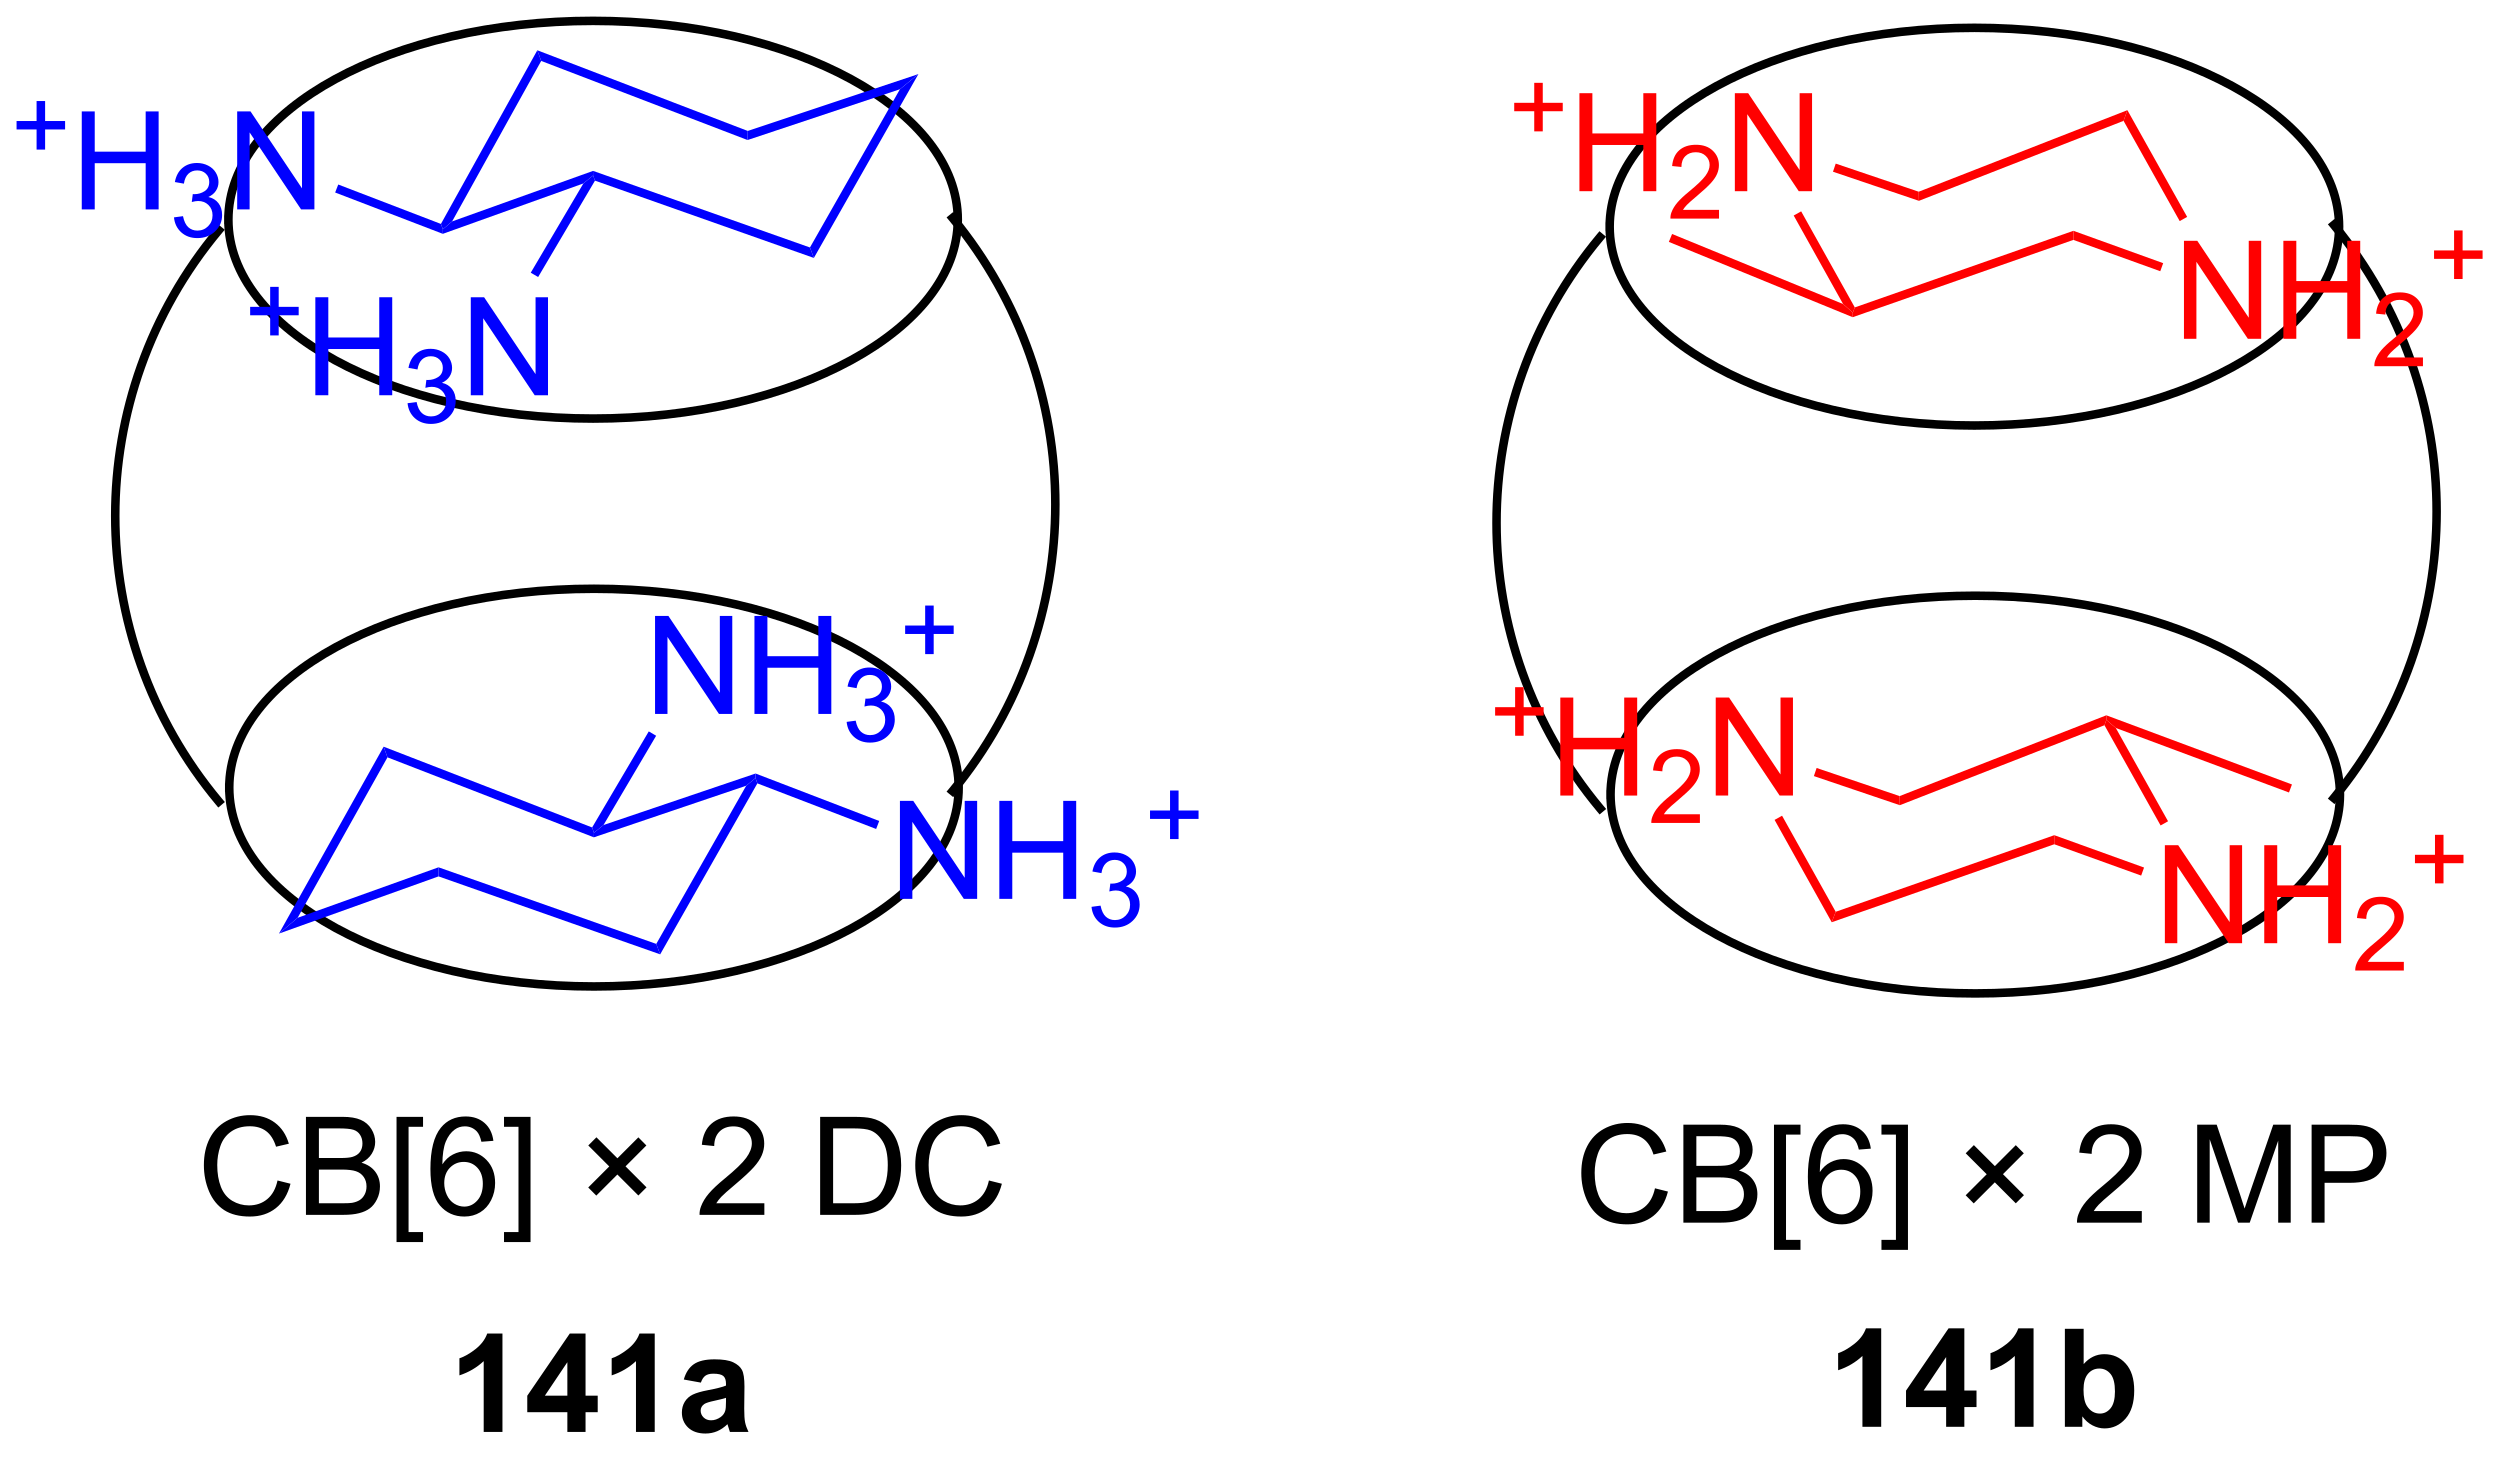 <?xml version="1.0" encoding="UTF-8"?>
<!DOCTYPE svg PUBLIC '-//W3C//DTD SVG 1.0//EN'
          'http://www.w3.org/TR/2001/REC-SVG-20010904/DTD/svg10.dtd'>
<svg stroke-dasharray="none" shape-rendering="auto" xmlns="http://www.w3.org/2000/svg" font-family="'Dialog'" text-rendering="auto" width="90" fill-opacity="1" color-interpolation="auto" color-rendering="auto" preserveAspectRatio="xMidYMid meet" font-size="12px" viewBox="0 0 90 53" fill="black" xmlns:xlink="http://www.w3.org/1999/xlink" stroke="black" image-rendering="auto" stroke-miterlimit="10" stroke-linecap="square" stroke-linejoin="miter" font-style="normal" stroke-width="1" height="53" stroke-dashoffset="0" font-weight="normal" stroke-opacity="1"
><!--Generated by the Batik Graphics2D SVG Generator--><defs id="genericDefs"
  /><g
  ><defs id="defs1"
    ><clipPath clipPathUnits="userSpaceOnUse" id="clipPath1"
      ><path d="M1.887 0.839 L152.127 0.839 L152.127 88.015 L1.887 88.015 L1.887 0.839 Z"
      /></clipPath
      ><clipPath clipPathUnits="userSpaceOnUse" id="clipPath2"
      ><path d="M15.691 10.207 L15.691 94.96 L161.753 94.96 L161.753 10.207 Z"
      /></clipPath
    ></defs
    ><g transform="scale(0.599,0.599) translate(-1.887,-0.839) matrix(1.029,0,0,1.029,-14.253,-9.66)"
    ><path d="M125.559 93.538 L124.463 93.538 L124.463 89.4 Q123.862 89.963 123.044 90.234 L123.044 89.236 Q123.474 89.096 123.976 88.705 Q124.481 88.312 124.669 87.788 L125.559 87.788 L125.559 93.538 ZM129.352 93.538 L129.352 92.385 L127.009 92.385 L127.009 91.424 L129.493 87.788 L130.415 87.788 L130.415 91.421 L131.126 91.421 L131.126 92.385 L130.415 92.385 L130.415 93.538 L129.352 93.538 ZM129.352 91.421 L129.352 89.463 L128.037 91.421 L129.352 91.421 ZM134.458 93.538 L133.362 93.538 L133.362 89.4 Q132.76 89.963 131.942 90.234 L131.942 89.236 Q132.372 89.096 132.875 88.705 Q133.38 88.312 133.567 87.788 L134.458 87.788 L134.458 93.538 ZM136.287 93.538 L136.287 87.812 L137.384 87.812 L137.384 89.874 Q137.892 89.296 138.587 89.296 Q139.345 89.296 139.839 89.846 Q140.337 90.393 140.337 91.421 Q140.337 92.484 139.832 93.059 Q139.327 93.632 138.602 93.632 Q138.248 93.632 137.902 93.455 Q137.556 93.275 137.306 92.929 L137.306 93.538 L136.287 93.538 ZM137.376 91.374 Q137.376 92.018 137.579 92.328 Q137.865 92.765 138.337 92.765 Q138.702 92.765 138.957 92.455 Q139.212 92.143 139.212 91.476 Q139.212 90.765 138.954 90.45 Q138.696 90.135 138.295 90.135 Q137.899 90.135 137.636 90.442 Q137.376 90.749 137.376 91.374 Z" stroke="none" clip-path="url(#clipPath2)"
    /></g
    ><g transform="matrix(0.616,0,0,0.616,-9.668,-6.289)"
    ><path d="M45.059 93.894 L43.963 93.894 L43.963 89.756 Q43.362 90.318 42.544 90.589 L42.544 89.591 Q42.974 89.451 43.476 89.06 Q43.981 88.667 44.169 88.144 L45.059 88.144 L45.059 93.894 ZM48.852 93.894 L48.852 92.74 L46.509 92.74 L46.509 91.779 L48.993 88.144 L49.915 88.144 L49.915 91.776 L50.626 91.776 L50.626 92.74 L49.915 92.74 L49.915 93.894 L48.852 93.894 ZM48.852 91.776 L48.852 89.818 L47.537 91.776 L48.852 91.776 ZM53.958 93.894 L52.862 93.894 L52.862 89.756 Q52.26 90.318 51.442 90.589 L51.442 89.591 Q51.872 89.451 52.375 89.06 Q52.88 88.667 53.067 88.144 L53.958 88.144 L53.958 93.894 ZM56.655 91.011 L55.657 90.831 Q55.827 90.23 56.235 89.941 Q56.647 89.651 57.454 89.651 Q58.188 89.651 58.548 89.826 Q58.907 89.998 59.053 90.266 Q59.202 90.534 59.202 91.248 L59.188 92.529 Q59.188 93.076 59.24 93.336 Q59.295 93.597 59.438 93.894 L58.352 93.894 Q58.311 93.784 58.248 93.568 Q58.22 93.472 58.209 93.441 Q57.928 93.714 57.608 93.852 Q57.287 93.987 56.923 93.987 Q56.282 93.987 55.912 93.641 Q55.545 93.292 55.545 92.761 Q55.545 92.409 55.712 92.133 Q55.881 91.857 56.183 91.711 Q56.485 91.566 57.056 91.456 Q57.827 91.31 58.123 91.185 L58.123 91.076 Q58.123 90.761 57.967 90.625 Q57.811 90.49 57.376 90.49 Q57.084 90.49 56.92 90.607 Q56.756 90.722 56.655 91.011 ZM58.123 91.901 Q57.912 91.972 57.454 92.071 Q56.998 92.167 56.858 92.261 Q56.642 92.412 56.642 92.646 Q56.642 92.878 56.813 93.047 Q56.985 93.214 57.251 93.214 Q57.548 93.214 57.819 93.019 Q58.017 92.87 58.079 92.654 Q58.123 92.513 58.123 92.12 L58.123 91.901 Z" stroke="none" clip-path="url(#clipPath2)"
    /></g
    ><g fill="red" transform="matrix(0.616,0,0,0.616,-9.668,-6.289)" stroke="red"
    ><path d="M126.723 57.266 L126.71 56.734 L138.792 52.013 L138.794 52.281 L138.683 52.593 Z" stroke="none" clip-path="url(#clipPath2)"
    /></g
    ><g fill="red" transform="matrix(0.616,0,0,0.616,-9.668,-6.289)" stroke="red"
    ><path d="M127.839 21.946 L127.827 21.414 L140.023 16.648 L139.799 17.272 Z" stroke="none" clip-path="url(#clipPath2)"
    /></g
    ><g fill="blue" transform="matrix(0.616,0,0,0.616,-9.668,-6.289)" stroke="blue"
    ><path d="M59.395 17.862 L59.383 18.393 L47.323 13.77 L47.096 13.148 Z" stroke="none" clip-path="url(#clipPath2)"
    /></g
    ><g fill="blue" transform="matrix(0.616,0,0,0.616,-9.668,-6.289)" stroke="blue"
    ><path d="M50.299 58.568 L50.407 58.878 L50.401 59.144 L38.339 54.47 L38.115 53.847 Z" stroke="none" clip-path="url(#clipPath2)"
    /></g
    ><g stroke-width="0.5" transform="matrix(0.616,0,0,0.616,-9.668,-6.289)"
    ><path fill="none" d="M29.042 23.05 C29.042 16.636 38.591 11.429 50.356 11.429 C62.121 11.429 71.67 16.636 71.67 23.05 C71.67 29.465 62.121 34.671 50.356 34.671 C38.591 34.671 29.042 29.465 29.042 23.05" clip-path="url(#clipPath2)"
    /></g
    ><g stroke-width="0.5" transform="matrix(0.616,0,0,0.616,-9.668,-6.289)"
    ><path fill="none" d="M29.093 56.239 C29.093 49.824 38.642 44.618 50.407 44.618 C62.171 44.618 71.721 49.824 71.721 56.239 C71.721 62.654 62.171 67.86 50.407 67.86 C38.642 67.86 29.093 62.654 29.093 56.239" clip-path="url(#clipPath2)"
    /></g
    ><g transform="matrix(0.616,0,0,0.616,-9.668,-6.289)"
    ><path d="M71.558 56.601 C79.64 46.78 79.641 32.613 71.56 22.791 L71.401 22.598 L71.015 22.916 L71.174 23.109 C79.103 32.746 79.102 46.647 71.172 56.283 L71.013 56.476 L71.4 56.794 L71.558 56.601 Z" stroke="none" clip-path="url(#clipPath2)"
    /></g
    ><g transform="matrix(0.616,0,0,0.616,-9.668,-6.289)"
    ><path d="M28.675 56.891 C20.684 47.32 20.681 33.402 28.668 23.828 L28.828 23.636 L28.444 23.316 L28.284 23.508 C20.142 33.268 20.145 47.455 28.292 57.211 L28.452 57.403 L28.836 57.082 L28.675 56.891 Z" stroke="none" clip-path="url(#clipPath2)"
    /></g
    ><g stroke-width="0.5" transform="matrix(0.616,0,0,0.616,-9.668,-6.289)"
    ><path fill="none" d="M109.767 23.456 C109.767 17.041 119.316 11.835 131.081 11.835 C142.846 11.835 152.395 17.041 152.395 23.456 C152.395 29.871 142.846 35.077 131.081 35.077 C119.316 35.077 109.767 29.871 109.767 23.456" clip-path="url(#clipPath2)"
    /></g
    ><g stroke-width="0.5" transform="matrix(0.616,0,0,0.616,-9.668,-6.289)"
    ><path fill="none" d="M109.818 56.645 C109.818 50.23 119.367 45.024 131.132 45.024 C142.896 45.024 152.446 50.23 152.446 56.645 C152.446 63.059 142.896 68.266 131.132 68.266 C119.367 68.266 109.818 63.059 109.818 56.645" clip-path="url(#clipPath2)"
    /></g
    ><g transform="matrix(0.616,0,0,0.616,-9.668,-6.289)"
    ><path d="M152.283 57.007 C160.365 47.186 160.366 33.019 152.285 23.197 L152.126 23.004 L151.74 23.322 L151.899 23.515 C159.828 33.152 159.827 47.053 151.897 56.689 L151.738 56.882 L152.125 57.2 L152.283 57.007 Z" stroke="none" clip-path="url(#clipPath2)"
    /></g
    ><g transform="matrix(0.616,0,0,0.616,-9.668,-6.289)"
    ><path d="M109.4 57.297 C101.409 47.726 101.406 33.808 109.393 24.234 L109.553 24.042 L109.169 23.722 L109.009 23.914 C100.867 33.674 100.87 47.861 109.017 57.617 L109.177 57.809 L109.561 57.488 L109.4 57.297 Z" stroke="none" clip-path="url(#clipPath2)"
    /></g
    ><g transform="matrix(0.616,0,0,0.616,-9.668,-6.289)"
    ><path d="M31.914 79.199 L32.672 79.389 Q32.435 80.324 31.815 80.816 Q31.196 81.306 30.302 81.306 Q29.375 81.306 28.794 80.928 Q28.216 80.55 27.912 79.837 Q27.61 79.121 27.61 78.3 Q27.61 77.405 27.951 76.741 Q28.294 76.074 28.925 75.728 Q29.555 75.381 30.313 75.381 Q31.172 75.381 31.758 75.819 Q32.344 76.256 32.576 77.05 L31.828 77.225 Q31.631 76.6 31.25 76.316 Q30.873 76.03 30.297 76.03 Q29.638 76.03 29.193 76.347 Q28.75 76.662 28.571 77.196 Q28.391 77.73 28.391 78.295 Q28.391 79.027 28.604 79.571 Q28.818 80.116 29.266 80.386 Q29.716 80.655 30.24 80.655 Q30.875 80.655 31.315 80.287 Q31.758 79.92 31.914 79.199 ZM33.575 81.207 L33.575 75.48 L35.723 75.48 Q36.379 75.48 36.775 75.655 Q37.173 75.826 37.397 76.189 Q37.621 76.55 37.621 76.944 Q37.621 77.311 37.421 77.636 Q37.223 77.959 36.822 78.16 Q37.34 78.311 37.619 78.678 Q37.9 79.045 37.9 79.545 Q37.9 79.949 37.728 80.295 Q37.559 80.639 37.309 80.826 Q37.059 81.014 36.681 81.11 Q36.306 81.207 35.759 81.207 L33.575 81.207 ZM34.332 77.886 L35.572 77.886 Q36.075 77.886 36.293 77.819 Q36.582 77.733 36.728 77.535 Q36.877 77.334 36.877 77.035 Q36.877 76.748 36.739 76.532 Q36.603 76.316 36.348 76.235 Q36.095 76.155 35.478 76.155 L34.332 76.155 L34.332 77.886 ZM34.332 80.53 L35.759 80.53 Q36.127 80.53 36.275 80.504 Q36.535 80.457 36.71 80.347 Q36.887 80.238 36.999 80.03 Q37.114 79.819 37.114 79.545 Q37.114 79.225 36.95 78.991 Q36.785 78.754 36.494 78.657 Q36.205 78.561 35.658 78.561 L34.332 78.561 L34.332 80.53 ZM38.869 82.798 L38.869 75.48 L40.418 75.48 L40.418 76.061 L39.572 76.061 L39.572 82.215 L40.418 82.215 L40.418 82.798 L38.869 82.798 ZM44.529 76.881 L43.828 76.936 Q43.735 76.522 43.563 76.334 Q43.279 76.035 42.86 76.035 Q42.524 76.035 42.271 76.222 Q41.938 76.465 41.745 76.931 Q41.555 77.394 41.547 78.254 Q41.802 77.866 42.169 77.678 Q42.537 77.491 42.938 77.491 Q43.641 77.491 44.136 78.009 Q44.63 78.527 44.63 79.347 Q44.63 79.886 44.396 80.35 Q44.164 80.811 43.758 81.058 Q43.352 81.306 42.836 81.306 Q41.959 81.306 41.404 80.66 Q40.849 80.011 40.849 78.527 Q40.849 76.866 41.461 76.113 Q41.998 75.457 42.904 75.457 Q43.578 75.457 44.011 75.837 Q44.443 76.215 44.529 76.881 ZM41.657 79.35 Q41.657 79.715 41.81 80.048 Q41.966 80.379 42.242 80.553 Q42.521 80.725 42.826 80.725 Q43.271 80.725 43.591 80.366 Q43.912 80.006 43.912 79.389 Q43.912 78.795 43.594 78.454 Q43.279 78.113 42.797 78.113 Q42.321 78.113 41.987 78.454 Q41.657 78.795 41.657 79.35 ZM46.7 82.798 L45.15 82.798 L45.15 82.215 L45.996 82.215 L45.996 76.061 L45.15 76.061 L45.15 75.48 L46.7 75.48 L46.7 82.798 ZM50.072 79.608 L51.301 78.379 L50.075 77.152 L50.551 76.675 L51.778 77.902 L53.002 76.678 L53.47 77.152 L52.252 78.373 L53.478 79.6 L53.002 80.076 L51.775 78.85 L50.543 80.082 L50.072 79.608 ZM60.365 80.53 L60.365 81.207 L56.578 81.207 Q56.571 80.951 56.662 80.717 Q56.805 80.332 57.123 79.957 Q57.443 79.582 58.044 79.09 Q58.977 78.324 59.305 77.876 Q59.633 77.428 59.633 77.03 Q59.633 76.613 59.334 76.326 Q59.037 76.037 58.555 76.037 Q58.047 76.037 57.742 76.342 Q57.438 76.647 57.435 77.186 L56.711 77.113 Q56.787 76.303 57.271 75.881 Q57.755 75.457 58.571 75.457 Q59.396 75.457 59.875 75.915 Q60.357 76.371 60.357 77.045 Q60.357 77.389 60.216 77.722 Q60.076 78.053 59.748 78.42 Q59.422 78.787 58.664 79.428 Q58.032 79.959 57.852 80.149 Q57.672 80.34 57.555 80.53 L60.365 80.53 ZM63.625 81.207 L63.625 75.48 L65.599 75.48 Q66.266 75.48 66.617 75.561 Q67.11 75.675 67.459 75.972 Q67.912 76.355 68.136 76.951 Q68.36 77.545 68.36 78.311 Q68.36 78.965 68.206 79.47 Q68.055 79.972 67.815 80.303 Q67.578 80.631 67.294 80.821 Q67.013 81.011 66.612 81.11 Q66.211 81.207 65.693 81.207 L63.625 81.207 ZM64.383 80.53 L65.607 80.53 Q66.172 80.53 66.495 80.425 Q66.818 80.319 67.008 80.129 Q67.279 79.858 67.427 79.405 Q67.578 78.949 67.578 78.3 Q67.578 77.402 67.284 76.92 Q66.99 76.436 66.568 76.272 Q66.263 76.155 65.586 76.155 L64.383 76.155 L64.383 80.53 ZM73.489 79.199 L74.246 79.389 Q74.009 80.324 73.39 80.816 Q72.77 81.306 71.877 81.306 Q70.95 81.306 70.369 80.928 Q69.791 80.55 69.486 79.837 Q69.184 79.121 69.184 78.3 Q69.184 77.405 69.525 76.741 Q69.869 76.074 70.499 75.728 Q71.129 75.381 71.887 75.381 Q72.746 75.381 73.332 75.819 Q73.918 76.256 74.15 77.05 L73.403 77.225 Q73.205 76.6 72.825 76.316 Q72.447 76.03 71.871 76.03 Q71.213 76.03 70.767 76.347 Q70.325 76.662 70.145 77.196 Q69.965 77.73 69.965 78.295 Q69.965 79.027 70.179 79.571 Q70.392 80.116 70.84 80.386 Q71.291 80.655 71.814 80.655 Q72.45 80.655 72.89 80.287 Q73.332 79.92 73.489 79.199 Z" stroke="none" clip-path="url(#clipPath2)"
    /></g
    ><g transform="matrix(0.616,0,0,0.616,-9.668,-6.289)"
    ><path d="M112.414 79.656 L113.172 79.846 Q112.935 80.781 112.315 81.273 Q111.695 81.763 110.802 81.763 Q109.875 81.763 109.294 81.385 Q108.716 81.007 108.412 80.294 Q108.109 79.578 108.109 78.757 Q108.109 77.861 108.451 77.197 Q108.794 76.531 109.425 76.184 Q110.055 75.838 110.813 75.838 Q111.672 75.838 112.258 76.275 Q112.844 76.713 113.076 77.507 L112.328 77.682 Q112.13 77.057 111.75 76.773 Q111.373 76.486 110.797 76.486 Q110.138 76.486 109.693 76.804 Q109.25 77.119 109.07 77.653 Q108.891 78.187 108.891 78.752 Q108.891 79.484 109.104 80.028 Q109.318 80.572 109.766 80.843 Q110.216 81.111 110.74 81.111 Q111.375 81.111 111.815 80.744 Q112.258 80.377 112.414 79.656 ZM114.074 81.663 L114.074 75.937 L116.223 75.937 Q116.879 75.937 117.275 76.111 Q117.673 76.283 117.897 76.645 Q118.121 77.007 118.121 77.4 Q118.121 77.768 117.921 78.093 Q117.723 78.416 117.322 78.617 Q117.84 78.768 118.119 79.135 Q118.4 79.502 118.4 80.002 Q118.4 80.406 118.228 80.752 Q118.059 81.096 117.809 81.283 Q117.559 81.471 117.181 81.567 Q116.806 81.663 116.259 81.663 L114.074 81.663 ZM114.832 78.343 L116.072 78.343 Q116.574 78.343 116.793 78.275 Q117.082 78.189 117.228 77.992 Q117.376 77.791 117.376 77.492 Q117.376 77.205 117.238 76.989 Q117.103 76.773 116.848 76.692 Q116.595 76.611 115.978 76.611 L114.832 76.611 L114.832 78.343 ZM114.832 80.986 L116.259 80.986 Q116.626 80.986 116.775 80.96 Q117.035 80.913 117.21 80.804 Q117.387 80.695 117.499 80.486 Q117.613 80.275 117.613 80.002 Q117.613 79.682 117.449 79.447 Q117.285 79.21 116.994 79.114 Q116.705 79.018 116.158 79.018 L114.832 79.018 L114.832 80.986 ZM119.369 83.255 L119.369 75.937 L120.918 75.937 L120.918 76.518 L120.072 76.518 L120.072 82.671 L120.918 82.671 L120.918 83.255 L119.369 83.255 ZM125.029 77.338 L124.328 77.393 Q124.234 76.979 124.063 76.791 Q123.779 76.492 123.359 76.492 Q123.024 76.492 122.771 76.679 Q122.438 76.921 122.245 77.388 Q122.055 77.851 122.047 78.71 Q122.302 78.322 122.669 78.135 Q123.037 77.947 123.438 77.947 Q124.141 77.947 124.636 78.466 Q125.13 78.984 125.13 79.804 Q125.13 80.343 124.896 80.807 Q124.664 81.268 124.258 81.515 Q123.852 81.763 123.336 81.763 Q122.459 81.763 121.904 81.117 Q121.349 80.468 121.349 78.984 Q121.349 77.322 121.961 76.57 Q122.498 75.913 123.404 75.913 Q124.078 75.913 124.511 76.294 Q124.943 76.671 125.029 77.338 ZM122.156 79.807 Q122.156 80.171 122.31 80.505 Q122.466 80.835 122.742 81.01 Q123.021 81.182 123.326 81.182 Q123.771 81.182 124.091 80.822 Q124.412 80.463 124.412 79.846 Q124.412 79.252 124.094 78.911 Q123.779 78.57 123.297 78.57 Q122.82 78.57 122.487 78.911 Q122.156 79.252 122.156 79.807 ZM127.199 83.255 L125.65 83.255 L125.65 82.671 L126.496 82.671 L126.496 76.518 L125.65 76.518 L125.65 75.937 L127.199 75.937 L127.199 83.255 ZM130.572 80.064 L131.801 78.835 L130.574 77.609 L131.051 77.132 L132.278 78.359 L133.501 77.135 L133.97 77.609 L132.751 78.83 L133.978 80.057 L133.501 80.533 L132.275 79.307 L131.043 80.538 L130.572 80.064 ZM140.865 80.986 L140.865 81.663 L137.078 81.663 Q137.071 81.408 137.162 81.174 Q137.305 80.788 137.623 80.413 Q137.943 80.038 138.544 79.546 Q139.477 78.781 139.805 78.333 Q140.133 77.885 140.133 77.486 Q140.133 77.07 139.833 76.783 Q139.537 76.494 139.055 76.494 Q138.547 76.494 138.242 76.799 Q137.938 77.104 137.935 77.643 L137.211 77.57 Q137.287 76.76 137.771 76.338 Q138.255 75.913 139.071 75.913 Q139.896 75.913 140.375 76.372 Q140.857 76.828 140.857 77.502 Q140.857 77.846 140.716 78.179 Q140.576 78.51 140.248 78.877 Q139.922 79.244 139.164 79.885 Q138.531 80.416 138.352 80.606 Q138.172 80.796 138.055 80.986 L140.865 80.986 ZM144.102 81.663 L144.102 75.937 L145.242 75.937 L146.599 79.992 Q146.787 80.557 146.873 80.838 Q146.969 80.525 147.177 79.921 L148.547 75.937 L149.568 75.937 L149.568 81.663 L148.836 81.663 L148.836 76.869 L147.172 81.663 L146.49 81.663 L144.833 76.788 L144.833 81.663 L144.102 81.663 ZM150.789 81.663 L150.789 75.937 L152.951 75.937 Q153.521 75.937 153.821 75.992 Q154.242 76.062 154.526 76.26 Q154.813 76.455 154.987 76.812 Q155.162 77.166 155.162 77.593 Q155.162 78.322 154.696 78.83 Q154.232 79.335 153.016 79.335 L151.547 79.335 L151.547 81.663 L150.789 81.663 ZM151.547 78.658 L153.029 78.658 Q153.763 78.658 154.071 78.385 Q154.38 78.111 154.38 77.617 Q154.38 77.257 154.198 77.002 Q154.016 76.744 153.719 76.663 Q153.529 76.611 153.013 76.611 L151.547 76.611 L151.547 78.658 Z" stroke="none" clip-path="url(#clipPath2)"
    /></g
    ><g fill="red" transform="matrix(0.616,0,0,0.616,-9.668,-6.289)" stroke="red"
    ><path d="M140.997 60.91 L140.828 61.38 L135.749 59.549 L135.751 59.019 Z" stroke="none" clip-path="url(#clipPath2)"
    /></g
    ><g fill="red" transform="matrix(0.616,0,0,0.616,-9.668,-6.289)" stroke="red"
    ><path d="M135.751 59.019 L135.749 59.549 L122.744 64.106 L122.976 63.495 Z" stroke="none" clip-path="url(#clipPath2)"
    /></g
    ><g fill="red" transform="matrix(0.616,0,0,0.616,-9.668,-6.289)" stroke="red"
    ><path d="M122.976 63.495 L122.744 64.106 L119.404 58.125 L119.841 57.881 Z" stroke="none" clip-path="url(#clipPath2)"
    /></g
    ><g fill="red" transform="matrix(0.616,0,0,0.616,-9.668,-6.289)" stroke="red"
    ><path d="M121.701 55.565 L121.861 55.092 L126.71 56.734 L126.723 57.266 Z" stroke="none" clip-path="url(#clipPath2)"
    /></g
    ><g fill="red" transform="matrix(0.616,0,0,0.616,-9.668,-6.289)" stroke="red"
    ><path d="M138.683 52.593 L138.794 52.281 L139.345 52.753 L142.399 58.205 L141.963 58.45 Z" stroke="none" clip-path="url(#clipPath2)"
    /></g
    ><g fill="red" transform="matrix(0.616,0,0,0.616,-9.668,-6.289)" stroke="red"
    ><path d="M149.64 56.055 L149.466 56.524 L139.345 52.753 L138.794 52.281 L138.792 52.013 Z" stroke="none" clip-path="url(#clipPath2)"
    /></g
    ><g fill="red" transform="matrix(0.616,0,0,0.616,-9.668,-6.289)" stroke="red"
    ><path d="M142.114 25.589 L141.944 26.06 L136.865 24.229 L136.867 23.698 Z" stroke="none" clip-path="url(#clipPath2)"
    /></g
    ><g fill="red" transform="matrix(0.616,0,0,0.616,-9.668,-6.289)" stroke="red"
    ><path d="M136.867 23.698 L136.865 24.229 L123.969 28.747 L123.976 28.48 L124.092 28.175 Z" stroke="none" clip-path="url(#clipPath2)"
    /></g
    ><g fill="red" transform="matrix(0.616,0,0,0.616,-9.668,-6.289)" stroke="red"
    ><path d="M124.092 28.175 L123.976 28.48 L123.409 27.978 L120.521 22.805 L120.957 22.561 Z" stroke="none" clip-path="url(#clipPath2)"
    /></g
    ><g fill="red" transform="matrix(0.616,0,0,0.616,-9.668,-6.289)" stroke="red"
    ><path d="M122.817 20.245 L122.977 19.771 L127.827 21.414 L127.839 21.946 Z" stroke="none" clip-path="url(#clipPath2)"
    /></g
    ><g fill="red" transform="matrix(0.616,0,0,0.616,-9.668,-6.289)" stroke="red"
    ><path d="M139.799 17.272 L140.023 16.648 L143.515 22.885 L143.079 23.129 Z" stroke="none" clip-path="url(#clipPath2)"
    /></g
    ><g fill="red" transform="matrix(0.616,0,0,0.616,-9.668,-6.289)" stroke="red"
    ><path d="M123.409 27.978 L123.976 28.48 L123.969 28.747 L113.225 24.347 L113.414 23.884 Z" stroke="none" clip-path="url(#clipPath2)"
    /></g
    ><g fill="blue" transform="matrix(0.616,0,0,0.616,-9.668,-6.289)" stroke="blue"
    ><path d="M41.574 23.875 L41.577 23.608 L42.117 23.149 L50.355 20.197 L50.356 20.462 L49.789 20.93 Z" stroke="none" clip-path="url(#clipPath2)"
    /></g
    ><g fill="blue" transform="matrix(0.616,0,0,0.616,-9.668,-6.289)" stroke="blue"
    ><path d="M50.467 20.766 L50.356 20.462 L50.355 20.197 L63.03 24.673 L63.258 25.284 Z" stroke="none" clip-path="url(#clipPath2)"
    /></g
    ><g fill="blue" transform="matrix(0.616,0,0,0.616,-9.668,-6.289)" stroke="blue"
    ><path d="M63.258 25.284 L63.03 24.673 L68.288 15.425 L69.368 14.538 Z" stroke="none" clip-path="url(#clipPath2)"
    /></g
    ><g fill="blue" transform="matrix(0.616,0,0,0.616,-9.668,-6.289)" stroke="blue"
    ><path d="M47.096 13.148 L47.323 13.77 L42.117 23.149 L41.577 23.608 L41.463 23.297 Z" stroke="none" clip-path="url(#clipPath2)"
    /></g
    ><g fill="blue" transform="matrix(0.616,0,0,0.616,-9.668,-6.289)" stroke="blue"
    ><path d="M35.282 21.46 L35.462 20.993 L41.463 23.297 L41.577 23.608 L41.574 23.875 Z" stroke="none" clip-path="url(#clipPath2)"
    /></g
    ><g fill="blue" transform="matrix(0.616,0,0,0.616,-9.668,-6.289)" stroke="blue"
    ><path d="M49.789 20.93 L50.356 20.462 L50.467 20.766 L47.144 26.4 L46.713 26.146 Z" stroke="none" clip-path="url(#clipPath2)"
    /></g
    ><g fill="blue" transform="matrix(0.616,0,0,0.616,-9.668,-6.289)" stroke="blue"
    ><path d="M31.999 64.769 L33.088 63.847 L41.322 60.896 L41.324 61.427 Z" stroke="none" clip-path="url(#clipPath2)"
    /></g
    ><g fill="blue" transform="matrix(0.616,0,0,0.616,-9.668,-6.289)" stroke="blue"
    ><path d="M41.324 61.427 L41.322 60.896 L54.048 65.373 L54.276 65.983 Z" stroke="none" clip-path="url(#clipPath2)"
    /></g
    ><g fill="blue" transform="matrix(0.616,0,0,0.616,-9.668,-6.289)" stroke="blue"
    ><path d="M54.276 65.983 L54.048 65.373 L59.304 56.128 L59.846 55.681 L59.957 55.991 Z" stroke="none" clip-path="url(#clipPath2)"
    /></g
    ><g fill="blue" transform="matrix(0.616,0,0,0.616,-9.668,-6.289)" stroke="blue"
    ><path d="M59.851 55.415 L59.846 55.681 L59.304 56.128 L50.401 59.144 L50.407 58.878 L50.964 58.425 Z" stroke="none" clip-path="url(#clipPath2)"
    /></g
    ><g fill="blue" transform="matrix(0.616,0,0,0.616,-9.668,-6.289)" stroke="blue"
    ><path d="M38.115 53.847 L38.339 54.47 L33.088 63.847 L31.999 64.769 Z" stroke="none" clip-path="url(#clipPath2)"
    /></g
    ><g fill="blue" transform="matrix(0.616,0,0,0.616,-9.668,-6.289)" stroke="blue"
    ><path d="M59.957 55.991 L59.846 55.681 L59.851 55.415 L67.077 58.189 L66.898 58.656 Z" stroke="none" clip-path="url(#clipPath2)"
    /></g
    ><g fill="blue" transform="matrix(0.616,0,0,0.616,-9.668,-6.289)" stroke="blue"
    ><path d="M53.61 52.954 L54.041 53.208 L50.964 58.425 L50.407 58.878 L50.299 58.568 Z" stroke="none" clip-path="url(#clipPath2)"
    /></g
    ><g fill="red" transform="matrix(0.616,0,0,0.616,-9.668,-6.289)" stroke="red"
    ><path d="M104.241 53.208 L104.241 52.03 L103.072 52.03 L103.072 51.538 L104.241 51.538 L104.241 50.37 L104.74 50.37 L104.74 51.538 L105.907 51.538 L105.907 52.03 L104.74 52.03 L104.74 53.208 L104.241 53.208 Z" stroke="none" clip-path="url(#clipPath2)"
    /></g
    ><g fill="red" transform="matrix(0.616,0,0,0.616,-9.668,-6.289)" stroke="red"
    ><path d="M106.882 56.703 L106.882 50.976 L107.64 50.976 L107.64 53.328 L110.616 53.328 L110.616 50.976 L111.374 50.976 L111.374 56.703 L110.616 56.703 L110.616 54.002 L107.64 54.002 L107.64 56.703 L106.882 56.703 Z" stroke="none" clip-path="url(#clipPath2)"
    /></g
    ><g fill="red" transform="matrix(0.616,0,0,0.616,-9.668,-6.289)" stroke="red"
    ><path d="M115.04 57.795 L115.04 58.303 L112.2 58.303 Q112.195 58.112 112.263 57.936 Q112.37 57.647 112.609 57.365 Q112.849 57.084 113.3 56.715 Q113.999 56.141 114.245 55.805 Q114.492 55.469 114.492 55.17 Q114.492 54.858 114.267 54.643 Q114.044 54.426 113.683 54.426 Q113.302 54.426 113.073 54.655 Q112.845 54.883 112.843 55.287 L112.3 55.233 Q112.357 54.625 112.72 54.309 Q113.083 53.99 113.695 53.99 Q114.314 53.99 114.673 54.334 Q115.034 54.676 115.034 55.182 Q115.034 55.44 114.929 55.69 Q114.823 55.938 114.577 56.213 Q114.333 56.489 113.765 56.969 Q113.29 57.367 113.156 57.51 Q113.021 57.653 112.933 57.795 L115.04 57.795 Z" stroke="none" clip-path="url(#clipPath2)"
    /></g
    ><g fill="red" transform="matrix(0.616,0,0,0.616,-9.668,-6.289)" stroke="red"
    ><path d="M115.965 56.703 L115.965 50.976 L116.744 50.976 L119.751 55.471 L119.751 50.976 L120.478 50.976 L120.478 56.703 L119.699 56.703 L116.692 52.203 L116.692 56.703 L115.965 56.703 Z" stroke="none" clip-path="url(#clipPath2)"
    /></g
    ><g fill="red" transform="matrix(0.616,0,0,0.616,-9.668,-6.289)" stroke="red"
    ><path d="M142.213 65.33 L142.213 59.603 L142.991 59.603 L145.999 64.098 L145.999 59.603 L146.726 59.603 L146.726 65.33 L145.947 65.33 L142.939 60.83 L142.939 65.33 L142.213 65.33 ZM148.021 65.33 L148.021 59.603 L148.779 59.603 L148.779 61.955 L151.756 61.955 L151.756 59.603 L152.513 59.603 L152.513 65.33 L151.756 65.33 L151.756 62.63 L148.779 62.63 L148.779 65.33 L148.021 65.33 Z" stroke="none" clip-path="url(#clipPath2)"
    /></g
    ><g fill="red" transform="matrix(0.616,0,0,0.616,-9.668,-6.289)" stroke="red"
    ><path d="M156.179 66.422 L156.179 66.93 L153.339 66.93 Q153.334 66.739 153.402 66.563 Q153.51 66.274 153.748 65.993 Q153.988 65.711 154.439 65.342 Q155.138 64.768 155.385 64.432 Q155.631 64.096 155.631 63.797 Q155.631 63.485 155.406 63.27 Q155.183 63.053 154.822 63.053 Q154.441 63.053 154.213 63.282 Q153.984 63.51 153.982 63.914 L153.439 63.86 Q153.496 63.252 153.859 62.936 Q154.222 62.618 154.834 62.618 Q155.453 62.618 155.812 62.961 Q156.173 63.303 156.173 63.809 Q156.173 64.067 156.068 64.317 Q155.963 64.565 155.716 64.84 Q155.472 65.116 154.904 65.596 Q154.429 65.995 154.295 66.137 Q154.16 66.28 154.072 66.422 L156.179 66.422 Z" stroke="none" clip-path="url(#clipPath2)"
    /></g
    ><g fill="red" transform="matrix(0.616,0,0,0.616,-9.668,-6.289)" stroke="red"
    ><path d="M157.999 61.835 L157.999 60.657 L156.829 60.657 L156.829 60.165 L157.999 60.165 L157.999 58.997 L158.497 58.997 L158.497 60.165 L159.665 60.165 L159.665 60.657 L158.497 60.657 L158.497 61.835 L157.999 61.835 Z" stroke="none" clip-path="url(#clipPath2)"
    /></g
    ><g fill="red" transform="matrix(0.616,0,0,0.616,-9.668,-6.289)" stroke="red"
    ><path d="M143.329 30.01 L143.329 24.283 L144.108 24.283 L147.115 28.778 L147.115 24.283 L147.842 24.283 L147.842 30.01 L147.063 30.01 L144.056 25.51 L144.056 30.01 L143.329 30.01 ZM149.138 30.01 L149.138 24.283 L149.895 24.283 L149.895 26.635 L152.872 26.635 L152.872 24.283 L153.63 24.283 L153.63 30.01 L152.872 30.01 L152.872 27.309 L149.895 27.309 L149.895 30.01 L149.138 30.01 Z" stroke="none" clip-path="url(#clipPath2)"
    /></g
    ><g fill="red" transform="matrix(0.616,0,0,0.616,-9.668,-6.289)" stroke="red"
    ><path d="M157.296 31.102 L157.296 31.61 L154.456 31.61 Q154.45 31.419 154.518 31.243 Q154.626 30.954 154.864 30.672 Q155.105 30.391 155.556 30.022 Q156.255 29.448 156.501 29.112 Q156.747 28.776 156.747 28.477 Q156.747 28.165 156.522 27.95 Q156.3 27.733 155.939 27.733 Q155.558 27.733 155.329 27.962 Q155.101 28.19 155.099 28.594 L154.556 28.54 Q154.612 27.932 154.976 27.616 Q155.339 27.297 155.95 27.297 Q156.569 27.297 156.929 27.641 Q157.29 27.983 157.29 28.489 Q157.29 28.747 157.185 28.997 Q157.079 29.245 156.833 29.52 Q156.589 29.795 156.02 30.276 Q155.546 30.674 155.411 30.817 Q155.276 30.959 155.189 31.102 L157.296 31.102 Z" stroke="none" clip-path="url(#clipPath2)"
    /></g
    ><g fill="red" transform="matrix(0.616,0,0,0.616,-9.668,-6.289)" stroke="red"
    ><path d="M159.115 26.515 L159.115 25.337 L157.945 25.337 L157.945 24.845 L159.115 24.845 L159.115 23.677 L159.613 23.677 L159.613 24.845 L160.781 24.845 L160.781 25.337 L159.613 25.337 L159.613 26.515 L159.115 26.515 Z" stroke="none" clip-path="url(#clipPath2)"
    /></g
    ><g fill="red" transform="matrix(0.616,0,0,0.616,-9.668,-6.289)" stroke="red"
    ><path d="M105.358 17.887 L105.358 16.71 L104.188 16.71 L104.188 16.218 L105.358 16.218 L105.358 15.05 L105.856 15.05 L105.856 16.218 L107.024 16.218 L107.024 16.71 L105.856 16.71 L105.856 17.887 L105.358 17.887 Z" stroke="none" clip-path="url(#clipPath2)"
    /></g
    ><g fill="red" transform="matrix(0.616,0,0,0.616,-9.668,-6.289)" stroke="red"
    ><path d="M107.999 21.383 L107.999 15.656 L108.756 15.656 L108.756 18.008 L111.733 18.008 L111.733 15.656 L112.491 15.656 L112.491 21.383 L111.733 21.383 L111.733 18.682 L108.756 18.682 L108.756 21.383 L107.999 21.383 Z" stroke="none" clip-path="url(#clipPath2)"
    /></g
    ><g fill="red" transform="matrix(0.616,0,0,0.616,-9.668,-6.289)" stroke="red"
    ><path d="M116.157 22.475 L116.157 22.983 L113.317 22.983 Q113.311 22.791 113.379 22.616 Q113.487 22.326 113.725 22.045 Q113.965 21.764 114.416 21.395 Q115.116 20.821 115.362 20.485 Q115.608 20.149 115.608 19.85 Q115.608 19.538 115.383 19.323 Q115.161 19.106 114.799 19.106 Q114.418 19.106 114.19 19.334 Q113.961 19.563 113.959 19.967 L113.416 19.913 Q113.473 19.305 113.836 18.989 Q114.2 18.67 114.811 18.67 Q115.43 18.67 115.79 19.014 Q116.151 19.356 116.151 19.862 Q116.151 20.119 116.045 20.369 Q115.94 20.618 115.694 20.893 Q115.45 21.168 114.881 21.649 Q114.407 22.047 114.272 22.19 Q114.137 22.332 114.049 22.475 L116.157 22.475 Z" stroke="none" clip-path="url(#clipPath2)"
    /></g
    ><g fill="red" transform="matrix(0.616,0,0,0.616,-9.668,-6.289)" stroke="red"
    ><path d="M117.082 21.383 L117.082 15.656 L117.86 15.656 L120.868 20.151 L120.868 15.656 L121.594 15.656 L121.594 21.383 L120.816 21.383 L117.808 16.883 L117.808 21.383 L117.082 21.383 Z" stroke="none" clip-path="url(#clipPath2)"
    /></g
    ><g fill="blue" transform="matrix(0.616,0,0,0.616,-9.668,-6.289)" stroke="blue"
    ><path d="M31.484 29.812 L31.484 28.635 L30.314 28.635 L30.314 28.142 L31.484 28.142 L31.484 26.974 L31.982 26.974 L31.982 28.142 L33.15 28.142 L33.15 28.635 L31.982 28.635 L31.982 29.812 L31.484 29.812 Z" stroke="none" clip-path="url(#clipPath2)"
    /></g
    ><g fill="blue" transform="matrix(0.616,0,0,0.616,-9.668,-6.289)" stroke="blue"
    ><path d="M34.124 33.308 L34.124 27.581 L34.882 27.581 L34.882 29.933 L37.859 29.933 L37.859 27.581 L38.617 27.581 L38.617 33.308 L37.859 33.308 L37.859 30.607 L34.882 30.607 L34.882 33.308 L34.124 33.308 Z" stroke="none" clip-path="url(#clipPath2)"
    /></g
    ><g fill="blue" transform="matrix(0.616,0,0,0.616,-9.668,-6.289)" stroke="blue"
    ><path d="M39.513 33.773 L40.041 33.703 Q40.132 34.152 40.349 34.349 Q40.568 34.546 40.882 34.546 Q41.253 34.546 41.509 34.289 Q41.767 34.031 41.767 33.65 Q41.767 33.287 41.529 33.052 Q41.292 32.816 40.925 32.816 Q40.777 32.816 40.554 32.874 L40.613 32.412 Q40.666 32.417 40.697 32.417 Q41.035 32.417 41.304 32.242 Q41.574 32.066 41.574 31.699 Q41.574 31.41 41.376 31.22 Q41.181 31.029 40.871 31.029 Q40.562 31.029 40.357 31.222 Q40.152 31.416 40.093 31.802 L39.566 31.709 Q39.663 31.177 40.005 30.886 Q40.349 30.595 40.859 30.595 Q41.21 30.595 41.505 30.746 Q41.802 30.896 41.959 31.158 Q42.115 31.418 42.115 31.71 Q42.115 31.99 41.964 32.218 Q41.816 32.447 41.523 32.581 Q41.904 32.669 42.115 32.947 Q42.326 33.222 42.326 33.638 Q42.326 34.201 41.916 34.593 Q41.505 34.984 40.878 34.984 Q40.314 34.984 39.939 34.648 Q39.566 34.31 39.513 33.773 Z" stroke="none" clip-path="url(#clipPath2)"
    /></g
    ><g fill="blue" transform="matrix(0.616,0,0,0.616,-9.668,-6.289)" stroke="blue"
    ><path d="M43.208 33.308 L43.208 27.581 L43.986 27.581 L46.994 32.076 L46.994 27.581 L47.721 27.581 L47.721 33.308 L46.942 33.308 L43.934 28.808 L43.934 33.308 L43.208 33.308 Z" stroke="none" clip-path="url(#clipPath2)"
    /></g
    ><g fill="blue" transform="matrix(0.616,0,0,0.616,-9.668,-6.289)" stroke="blue"
    ><path d="M17.833 18.952 L17.833 17.775 L16.663 17.775 L16.663 17.282 L17.833 17.282 L17.833 16.114 L18.331 16.114 L18.331 17.282 L19.499 17.282 L19.499 17.775 L18.331 17.775 L18.331 18.952 L17.833 18.952 Z" stroke="none" clip-path="url(#clipPath2)"
    /></g
    ><g fill="blue" transform="matrix(0.616,0,0,0.616,-9.668,-6.289)" stroke="blue"
    ><path d="M20.473 22.448 L20.473 16.721 L21.231 16.721 L21.231 19.073 L24.208 19.073 L24.208 16.721 L24.965 16.721 L24.965 22.448 L24.208 22.448 L24.208 19.747 L21.231 19.747 L21.231 22.448 L20.473 22.448 Z" stroke="none" clip-path="url(#clipPath2)"
    /></g
    ><g fill="blue" transform="matrix(0.616,0,0,0.616,-9.668,-6.289)" stroke="blue"
    ><path d="M25.862 22.913 L26.389 22.843 Q26.481 23.292 26.698 23.489 Q26.917 23.686 27.231 23.686 Q27.602 23.686 27.858 23.429 Q28.116 23.171 28.116 22.79 Q28.116 22.427 27.878 22.192 Q27.641 21.956 27.274 21.956 Q27.126 21.956 26.903 22.015 L26.962 21.552 Q27.014 21.558 27.046 21.558 Q27.384 21.558 27.653 21.382 Q27.923 21.206 27.923 20.839 Q27.923 20.55 27.725 20.36 Q27.53 20.169 27.22 20.169 Q26.911 20.169 26.706 20.362 Q26.501 20.555 26.442 20.942 L25.915 20.849 Q26.012 20.317 26.354 20.026 Q26.698 19.735 27.208 19.735 Q27.559 19.735 27.854 19.886 Q28.151 20.036 28.307 20.298 Q28.464 20.558 28.464 20.85 Q28.464 21.13 28.313 21.358 Q28.165 21.587 27.872 21.721 Q28.253 21.809 28.464 22.087 Q28.675 22.362 28.675 22.778 Q28.675 23.341 28.264 23.733 Q27.854 24.124 27.227 24.124 Q26.663 24.124 26.288 23.788 Q25.915 23.45 25.862 22.913 Z" stroke="none" clip-path="url(#clipPath2)"
    /></g
    ><g fill="blue" transform="matrix(0.616,0,0,0.616,-9.668,-6.289)" stroke="blue"
    ><path d="M29.556 22.448 L29.556 16.721 L30.335 16.721 L33.343 21.216 L33.343 16.721 L34.069 16.721 L34.069 22.448 L33.291 22.448 L30.283 17.948 L30.283 22.448 L29.556 22.448 Z" stroke="none" clip-path="url(#clipPath2)"
    /></g
    ><g fill="blue" transform="matrix(0.616,0,0,0.616,-9.668,-6.289)" stroke="blue"
    ><path d="M69.368 14.538 L68.288 15.425 L59.383 18.393 L59.395 17.862 Z" stroke="none" clip-path="url(#clipPath2)"
    /></g
    ><g fill="blue" transform="matrix(0.616,0,0,0.616,-9.668,-6.289)" stroke="blue"
    ><path d="M53.977 51.932 L53.977 46.205 L54.756 46.205 L57.763 50.7 L57.763 46.205 L58.49 46.205 L58.49 51.932 L57.711 51.932 L54.703 47.432 L54.703 51.932 L53.977 51.932 ZM59.786 51.932 L59.786 46.205 L60.543 46.205 L60.543 48.557 L63.52 48.557 L63.52 46.205 L64.278 46.205 L64.278 51.932 L63.52 51.932 L63.52 49.231 L60.543 49.231 L60.543 51.932 L59.786 51.932 Z" stroke="none" clip-path="url(#clipPath2)"
    /></g
    ><g fill="blue" transform="matrix(0.616,0,0,0.616,-9.668,-6.289)" stroke="blue"
    ><path d="M65.174 52.397 L65.702 52.327 Q65.793 52.776 66.01 52.973 Q66.229 53.171 66.543 53.171 Q66.915 53.171 67.17 52.913 Q67.428 52.655 67.428 52.274 Q67.428 51.911 67.19 51.676 Q66.954 51.44 66.586 51.44 Q66.438 51.44 66.215 51.499 L66.274 51.036 Q66.327 51.042 66.358 51.042 Q66.696 51.042 66.965 50.866 Q67.235 50.69 67.235 50.323 Q67.235 50.034 67.037 49.844 Q66.842 49.653 66.532 49.653 Q66.223 49.653 66.018 49.846 Q65.813 50.04 65.754 50.426 L65.227 50.333 Q65.325 49.801 65.666 49.511 Q66.01 49.219 66.52 49.219 Q66.871 49.219 67.166 49.37 Q67.463 49.52 67.62 49.782 Q67.776 50.042 67.776 50.335 Q67.776 50.614 67.625 50.843 Q67.477 51.071 67.184 51.206 Q67.565 51.294 67.776 51.571 Q67.987 51.846 67.987 52.263 Q67.987 52.825 67.577 53.218 Q67.166 53.608 66.54 53.608 Q65.975 53.608 65.6 53.272 Q65.227 52.934 65.174 52.397 Z" stroke="none" clip-path="url(#clipPath2)"
    /></g
    ><g fill="blue" transform="matrix(0.616,0,0,0.616,-9.668,-6.289)" stroke="blue"
    ><path d="M69.763 48.437 L69.763 47.259 L68.593 47.259 L68.593 46.767 L69.763 46.767 L69.763 45.599 L70.261 45.599 L70.261 46.767 L71.429 46.767 L71.429 47.259 L70.261 47.259 L70.261 48.437 L69.763 48.437 Z" stroke="none" clip-path="url(#clipPath2)"
    /></g
    ><g fill="blue" transform="matrix(0.616,0,0,0.616,-9.668,-6.289)" stroke="blue"
    ><path d="M68.288 62.741 L68.288 57.015 L69.067 57.015 L72.074 61.51 L72.074 57.015 L72.801 57.015 L72.801 62.741 L72.022 62.741 L69.014 58.241 L69.014 62.741 L68.288 62.741 ZM74.097 62.741 L74.097 57.015 L74.854 57.015 L74.854 59.366 L77.831 59.366 L77.831 57.015 L78.589 57.015 L78.589 62.741 L77.831 62.741 L77.831 60.041 L74.854 60.041 L74.854 62.741 L74.097 62.741 Z" stroke="none" clip-path="url(#clipPath2)"
    /></g
    ><g fill="blue" transform="matrix(0.616,0,0,0.616,-9.668,-6.289)" stroke="blue"
    ><path d="M79.485 63.206 L80.012 63.136 Q80.104 63.585 80.321 63.783 Q80.54 63.98 80.854 63.98 Q81.225 63.98 81.481 63.722 Q81.739 63.464 81.739 63.084 Q81.739 62.72 81.501 62.486 Q81.264 62.249 80.897 62.249 Q80.749 62.249 80.526 62.308 L80.585 61.845 Q80.637 61.851 80.669 61.851 Q81.007 61.851 81.276 61.675 Q81.546 61.499 81.546 61.132 Q81.546 60.843 81.348 60.654 Q81.153 60.462 80.843 60.462 Q80.534 60.462 80.329 60.656 Q80.124 60.849 80.065 61.236 L79.538 61.142 Q79.635 60.611 79.977 60.32 Q80.321 60.029 80.831 60.029 Q81.182 60.029 81.477 60.179 Q81.774 60.33 81.93 60.591 Q82.087 60.851 82.087 61.144 Q82.087 61.423 81.936 61.652 Q81.788 61.88 81.495 62.015 Q81.876 62.103 82.087 62.38 Q82.298 62.656 82.298 63.072 Q82.298 63.634 81.887 64.027 Q81.477 64.418 80.85 64.418 Q80.286 64.418 79.911 64.082 Q79.538 63.744 79.485 63.206 Z" stroke="none" clip-path="url(#clipPath2)"
    /></g
    ><g fill="blue" transform="matrix(0.616,0,0,0.616,-9.668,-6.289)" stroke="blue"
    ><path d="M84.074 59.246 L84.074 58.068 L82.904 58.068 L82.904 57.576 L84.074 57.576 L84.074 56.408 L84.572 56.408 L84.572 57.576 L85.74 57.576 L85.74 58.068 L84.572 58.068 L84.572 59.246 L84.074 59.246 Z" stroke="none" clip-path="url(#clipPath2)"
    /></g
  ></g
></svg
>
